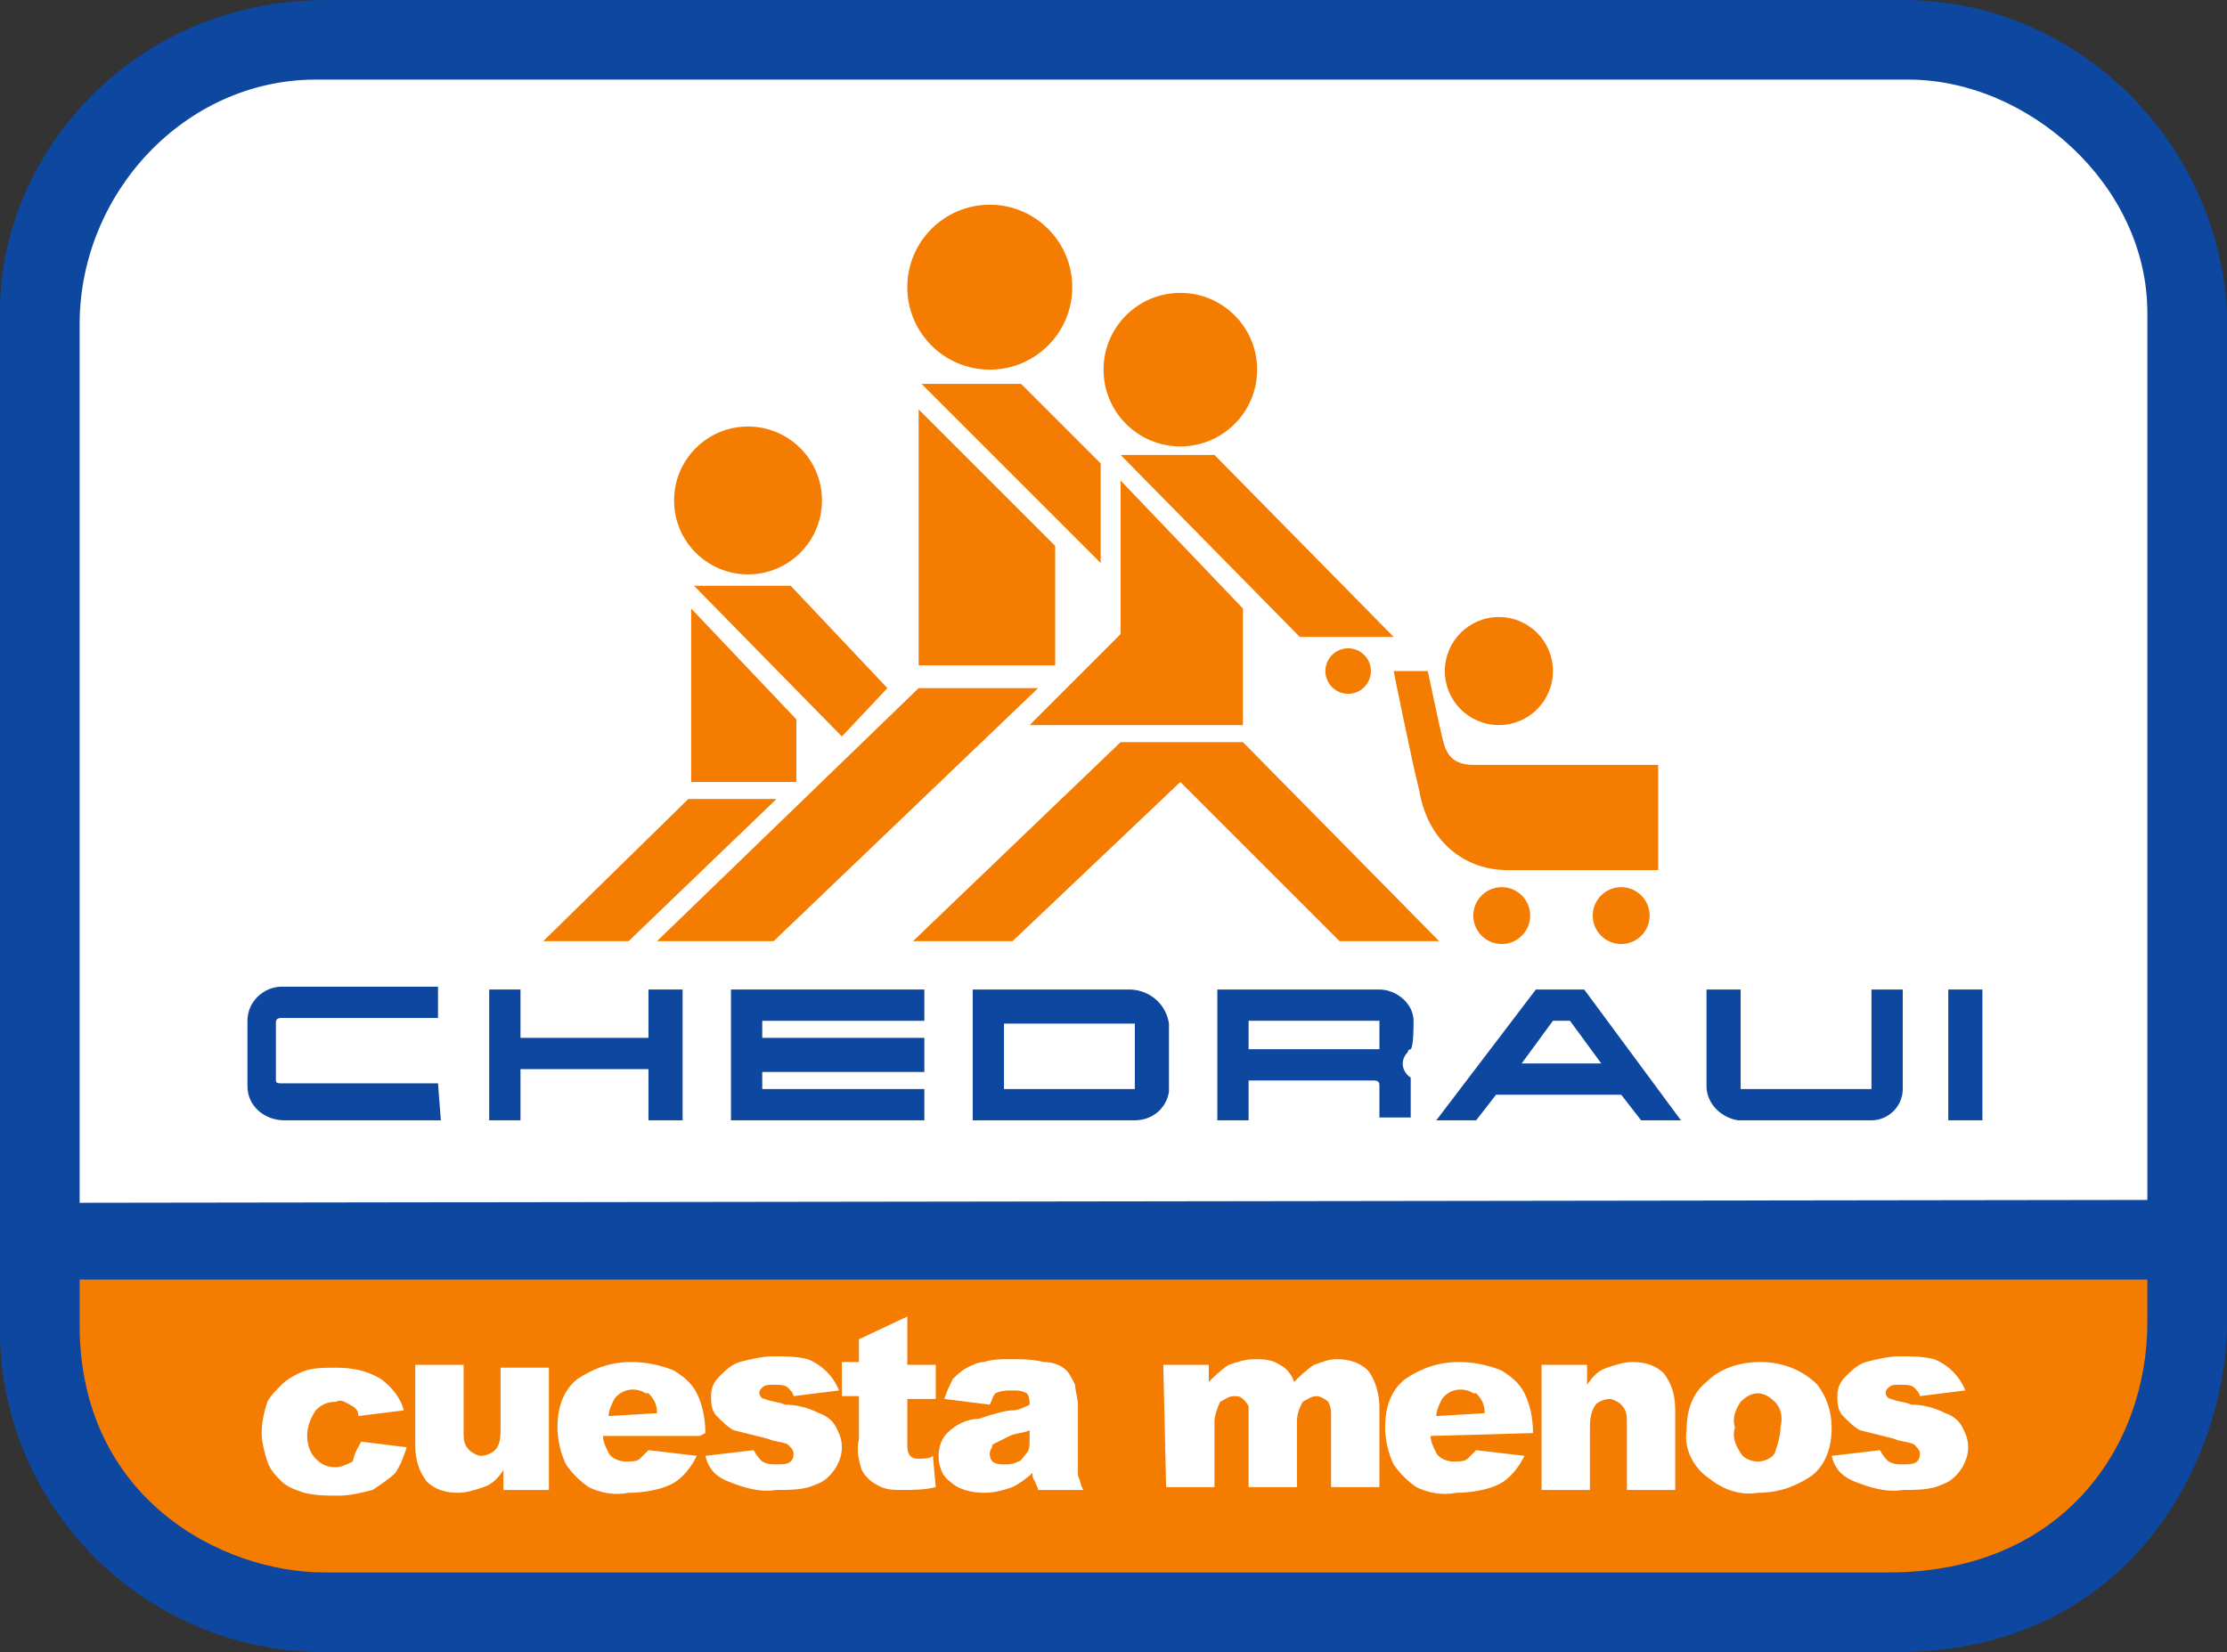 <?xml version="1.0" encoding="utf-8"?>
<!-- Generator: Adobe Illustrator 26.3.1, SVG Export Plug-In . SVG Version: 6.00 Build 0)  -->
<svg version="1.1" id="Capa_1" xmlns="http://www.w3.org/2000/svg" xmlns:xlink="http://www.w3.org/1999/xlink" x="0px" y="0px"
	 width="78.3px" height="58.1px" viewBox="0 0 78.3 58.1" style="enable-background:new 0 0 78.3 58.1;" xml:space="preserve">
<rect x="0" y="0" width="78.3" height="58.1" fill="#333333" stroke="none"/>
<style type="text/css">
	.st0{fill:#0D47A0;}
	.st1{fill:#F47C00;}
	.st2{fill:#FFFFFF;}
</style>
<g>
	<path class="st0" d="M0,46.6V10.9C0,5.6,4.5,0,11.5,0h55.6c6,0.1,10.9,5,11.2,11v35.5c0,4.7-3.3,11.6-11.6,11.6H11.2
		C4.9,58-0.1,52.8,0,46.6z"/>
	<path class="st1" d="M2.8,45v1.6c0,6.1,5,8.7,8.6,8.7h55c6.1,0,9.1-4.4,9.1-8.8V45H2.8L2.8,45z"/>
	<path class="st2" d="M75.5,42.2V11c0-4.5-4.2-8.2-8.4-8.2h-56c-4.6,0-8.3,4-8.3,8.6v30.9L75.5,42.2L75.5,42.2z"/>
	<path class="st2" d="M12.7,50.7l1.6,0.2c-0.1,0.3-0.2,0.6-0.4,0.9c-0.2,0.2-0.5,0.4-0.8,0.6c-0.4,0.1-0.8,0.2-1.2,0.2
		s-0.8,0-1.2-0.1c-0.3-0.1-0.6-0.2-0.8-0.4s-0.4-0.4-0.5-0.7s-0.2-0.7-0.2-1c0-0.4,0.1-0.8,0.2-1.1c0.1-0.2,0.3-0.4,0.5-0.6
		c0.2-0.2,0.4-0.3,0.6-0.4c0.4-0.2,0.8-0.2,1.3-0.2c0.6,0,1.1,0.1,1.6,0.4c0.4,0.3,0.7,0.7,0.8,1.1l-1.6,0.2c0-0.2-0.1-0.3-0.3-0.4
		c-0.2-0.1-0.3-0.2-0.5-0.1c-0.3,0-0.5,0.1-0.7,0.3c-0.2,0.3-0.3,0.6-0.3,0.9c0,0.3,0.1,0.6,0.3,0.8s0.4,0.3,0.7,0.3
		c0.2,0,0.4-0.1,0.6-0.2C12.5,51,12.6,50.9,12.7,50.7z"/>
	<path class="st2" d="M19.3,52.4h-1.6v-0.7c-0.2,0.3-0.4,0.5-0.7,0.6s-0.6,0.2-0.9,0.2c-0.4,0-0.8-0.1-1.1-0.4
		c-0.3-0.4-0.4-0.8-0.4-1.3V48h1.7v2.4c0,0.2,0,0.4,0.2,0.6c0.1,0.1,0.3,0.2,0.4,0.2c0.2,0,0.4-0.1,0.5-0.2c0.2-0.2,0.2-0.5,0.2-0.8
		v-2.1h1.7L19.3,52.4z"/>
	<path class="st2" d="M21.4,49.8c0-0.2,0.1-0.4,0.2-0.6c0.3-0.4,0.8-0.4,1.1-0.2c0,0,0,0,0.1,0c0.2,0.2,0.3,0.4,0.3,0.7L21.4,49.8
		L21.4,49.8z M24.8,50.4c0-0.5-0.1-1-0.3-1.4s-0.5-0.6-0.8-0.8c-0.5-0.2-1-0.3-1.5-0.3c-0.7,0-1.3,0.2-1.9,0.6
		c-0.5,0.4-0.7,1-0.7,1.7c0,0.4,0.1,0.9,0.3,1.3c0.2,0.3,0.5,0.6,0.8,0.8c0.4,0.2,0.9,0.3,1.4,0.2c0.5,0,1.1-0.1,1.5-0.3
		s0.7-0.6,0.9-1L22.8,51c-0.1,0.1-0.2,0.2-0.3,0.3s-0.3,0.1-0.5,0.1s-0.5-0.1-0.6-0.3s-0.2-0.4-0.2-0.6h3.4L24.8,50.4z"/>
	<path class="st2" d="M24.8,51.2l1.7-0.2c0.1,0.2,0.2,0.3,0.3,0.4c0.2,0.1,0.3,0.1,0.5,0.1s0.4,0,0.5-0.1s0.1-0.2,0.1-0.3
		s-0.1-0.2-0.2-0.3c-0.2-0.1-0.5-0.1-0.7-0.2c-0.4-0.1-0.8-0.2-1.2-0.3c-0.2-0.1-0.4-0.3-0.6-0.5C25,49.6,25,49.3,25,49.1
		c0-0.3,0.1-0.5,0.3-0.7s0.4-0.4,0.7-0.5c0.4-0.1,0.8-0.2,1.2-0.2s0.8,0,1.2,0.1c0.5,0.2,0.9,0.6,1.1,1.1l-1.6,0.2
		c0-0.1-0.1-0.2-0.2-0.3c-0.1-0.1-0.3-0.1-0.5-0.1s-0.3,0-0.4,0.1c-0.1,0.1-0.1,0.1-0.1,0.2c0,0.1,0.1,0.2,0.2,0.2
		c0.2,0.1,0.5,0.1,0.7,0.2c0.4,0,0.8,0.1,1.2,0.3c0.3,0.1,0.5,0.3,0.6,0.5s0.2,0.4,0.2,0.7s-0.1,0.5-0.2,0.7
		c-0.2,0.3-0.4,0.5-0.7,0.6c-0.4,0.2-0.9,0.2-1.4,0.2c-0.6,0.1-1.2-0.1-1.7-0.3C25.1,51.9,24.9,51.6,24.8,51.2z"/>
	<path class="st2" d="M31.9,46.3V48h1v1.2h-1v1.6c0,0.1,0,0.3,0.1,0.4c0.1,0.1,0.2,0.1,0.3,0.1c0.2,0,0.4,0,0.5-0.1l0.1,1.1
		c-0.4,0.1-0.8,0.1-1.2,0.1c-0.3,0-0.6,0-0.9-0.2c-0.2-0.1-0.4-0.3-0.5-0.5c-0.1-0.3-0.2-0.7-0.1-1.1v-1.5h-0.6v-1.2h0.6v-0.8
		L31.9,46.3z"/>
	<path class="st2" d="M36.2,50.6c0,0.2,0,0.4-0.1,0.5s-0.2,0.3-0.3,0.3c-0.2,0.1-0.3,0.1-0.5,0.1c-0.1,0-0.3,0-0.4-0.1
		s-0.1-0.2-0.1-0.3s0.1-0.2,0.1-0.3c0.2-0.1,0.4-0.2,0.6-0.3s0.5-0.1,0.7-0.2L36.2,50.6L36.2,50.6z M35,49c0.2-0.1,0.4-0.1,0.6-0.1
		s0.3,0,0.5,0.1c0.1,0.1,0.1,0.3,0.1,0.4c-0.2,0.1-0.4,0.2-0.6,0.2s-0.6,0.1-1.2,0.3c-0.4,0-0.8,0.2-1.1,0.5
		c-0.2,0.2-0.3,0.5-0.3,0.8s0.1,0.7,0.4,0.9c0.3,0.3,0.8,0.4,1.2,0.4c0.4,0,0.7-0.1,1-0.2c0.2-0.1,0.5-0.3,0.7-0.5
		c0,0.1,0,0.2,0.1,0.3c0,0.1,0.1,0.2,0.1,0.3h1.6c-0.1-0.1-0.1-0.3-0.2-0.5c0-0.2,0-0.3,0-0.5v-2c0-0.2-0.1-0.5-0.1-0.7
		c-0.1-0.2-0.2-0.4-0.3-0.5c-0.2-0.2-0.5-0.3-0.8-0.3c-0.4-0.1-0.8-0.1-1.2-0.1c-0.3,0-0.6,0-0.9,0.1c-0.2,0-0.4,0.1-0.6,0.2
		c-0.2,0.1-0.4,0.3-0.5,0.4c-0.1,0.2-0.2,0.4-0.3,0.7l1.6,0.2C34.9,49.2,34.9,49.1,35,49L35,49z"/>
	<path class="st2" d="M40.9,48h1.6v0.6c0.2-0.2,0.4-0.4,0.7-0.6c0.3-0.1,0.6-0.2,0.9-0.2s0.6,0,0.9,0.2c0.2,0.1,0.4,0.3,0.5,0.6
		c0.2-0.2,0.4-0.4,0.7-0.6c0.3-0.1,0.5-0.2,0.8-0.2c0.4,0,0.8,0.1,1.1,0.4c0.3,0.4,0.4,0.9,0.4,1.3v2.8h-1.7v-2.5
		c0-0.2,0-0.3-0.1-0.5c-0.1-0.1-0.3-0.2-0.4-0.2c-0.2,0-0.3,0.1-0.5,0.2c-0.1,0.2-0.2,0.4-0.2,0.7v2.3h-1.7v-2.4c0-0.1,0-0.3,0-0.4
		c0-0.1-0.1-0.2-0.2-0.3s-0.2-0.1-0.3-0.1c-0.2,0-0.3,0.1-0.5,0.2c-0.1,0.2-0.2,0.5-0.2,0.7v2.3H41L40.9,48L40.9,48z"/>
	<path class="st2" d="M50.5,49.8c0-0.2,0.1-0.4,0.2-0.6c0.3-0.4,0.8-0.4,1.1-0.2c0,0,0,0,0.1,0c0.2,0.2,0.3,0.4,0.3,0.7L50.5,49.8
		L50.5,49.8z M53.9,50.4c0-0.5-0.1-1-0.3-1.4c-0.2-0.4-0.5-0.6-0.8-0.8c-0.5-0.2-1-0.3-1.5-0.3c-0.7,0-1.3,0.2-1.9,0.6
		c-0.5,0.4-0.7,1-0.7,1.7c0,0.4,0.1,0.9,0.3,1.3c0.2,0.3,0.5,0.6,0.8,0.8c0.4,0.2,0.9,0.3,1.4,0.2c0.5,0,1.1-0.1,1.5-0.3
		s0.7-0.6,0.9-1L51.9,51c-0.1,0.1-0.2,0.2-0.3,0.3c-0.1,0.1-0.3,0.1-0.5,0.1s-0.5-0.1-0.6-0.3s-0.2-0.4-0.2-0.6L53.9,50.4L53.9,50.4
		L53.9,50.4z"/>
	<path class="st2" d="M54.2,48h1.6v0.7c0.2-0.3,0.4-0.5,0.7-0.6c0.3-0.1,0.6-0.2,0.9-0.2c0.4,0,0.8,0.1,1.1,0.4
		c0.3,0.4,0.4,0.8,0.4,1.3v2.8h-1.7V50c0-0.2,0-0.4-0.2-0.6c-0.1-0.1-0.3-0.2-0.4-0.2c-0.2,0-0.4,0.1-0.5,0.2
		c-0.2,0.3-0.2,0.6-0.2,0.9v2.1h-1.7V48L54.2,48z"/>
	<path class="st2" d="M61.2,49.3c0.2-0.2,0.4-0.3,0.6-0.3s0.4,0.1,0.6,0.3s0.3,0.5,0.2,0.9c0,0.3-0.1,0.6-0.2,0.9
		c-0.1,0.2-0.4,0.3-0.6,0.3s-0.5-0.1-0.6-0.3c-0.2-0.3-0.3-0.6-0.2-0.9C60.9,49.9,61,49.6,61.2,49.3z M60.1,52
		c0.5,0.4,1.1,0.6,1.7,0.5c0.7,0,1.3-0.2,1.9-0.6c0.5-0.4,0.7-1,0.7-1.7c0-0.6-0.2-1.1-0.5-1.5c-0.5-0.5-1.2-0.8-2-0.8
		c-0.7,0-1.4,0.2-1.9,0.7c-0.5,0.4-0.7,1-0.7,1.7C59.2,50.9,59.5,51.6,60.1,52L60.1,52z"/>
	<path class="st2" d="M64.4,51.2l1.7-0.2c0.1,0.2,0.2,0.3,0.3,0.4c0.2,0.1,0.3,0.1,0.5,0.1s0.4,0,0.5-0.1s0.1-0.2,0.1-0.3
		s-0.1-0.2-0.2-0.3c-0.2-0.1-0.5-0.1-0.7-0.2c-0.4-0.1-0.8-0.2-1.2-0.3c-0.2-0.1-0.4-0.3-0.6-0.5s-0.2-0.5-0.2-0.7
		c0-0.3,0.1-0.5,0.3-0.7c0.2-0.2,0.4-0.4,0.7-0.5c0.4-0.1,0.8-0.2,1.2-0.2c0.4,0,0.8,0,1.2,0.1c0.5,0.2,0.9,0.6,1.1,1.1l-1.6,0.2
		c0-0.1-0.1-0.2-0.2-0.3s-0.3-0.1-0.5-0.1s-0.3,0-0.4,0.1s-0.1,0.1-0.1,0.2c0,0.1,0.1,0.2,0.2,0.2c0.2,0.1,0.5,0.1,0.7,0.2
		c0.4,0,0.8,0.1,1.2,0.3c0.3,0.1,0.5,0.3,0.6,0.5s0.2,0.4,0.2,0.7s-0.1,0.5-0.2,0.7c-0.2,0.3-0.4,0.5-0.7,0.6
		c-0.4,0.2-0.9,0.2-1.4,0.2c-0.6,0.1-1.2-0.1-1.7-0.3C64.7,51.9,64.5,51.6,64.4,51.2z"/>
	<path class="st0" d="M15.5,39.4H10c-0.7,0-1.3-0.5-1.3-1.2c0-0.1,0-0.1,0-0.2v-2.1c0-0.7,0.6-1.2,1.2-1.2H10h5.4v1.1H9.9
		c-0.2,0-0.2,0.1-0.2,0.2v2c0,0.1,0.1,0.1,0.2,0.1h5.5L15.5,39.4L15.5,39.4z"/>
	<polygon class="st0" points="22.8,39.4 22.8,37.6 18.3,37.6 18.3,39.4 17.2,39.4 17.2,34.8 18.3,34.8 18.3,36.5 22.8,36.5 
		22.8,34.8 24,34.8 24,39.4 	"/>
	<polygon class="st0" points="32.5,38.3 26.8,38.3 26.8,37.7 32.5,37.7 32.5,36.5 26.8,36.5 26.8,35.9 32.5,35.9 32.5,34.8 
		25.7,34.8 25.7,39.4 32.5,39.4 	"/>
	<path class="st0" d="M39.7,34.8h-5.5v4.6h5.7c0.6,0,1.1-0.4,1.2-1V36C41,35.3,40.4,34.8,39.7,34.8z M39.9,38.3h-4.6V36h4.6V38.3z"
		/>
	<path class="st0" d="M49.7,35.9c0-0.6-0.6-1.1-1.2-1.1h-5.7v4.6h1.1V38h4.4c0.2,0,0.2,0.1,0.2,0.2v1.1h1.1v-1.4
		c-0.3-0.2-0.4-0.6-0.1-0.9c0-0.1,0.1-0.1,0.1-0.1C49.7,36.8,49.7,36.1,49.7,35.9z M48.5,36.9h-4.6v-1h4.6V36.9z"/>
	<path class="st0" d="M55.7,34.8H54l-3.5,4.6h1.4l0.7-0.9H57l0.7,0.9h1.4L55.7,34.8z M53.5,37.4l1.1-1.5h0.6l1.1,1.5H53.5z"/>
	<polygon class="st0" points="68.5,39.4 68.5,34.8 69.7,34.8 69.7,39.4 	"/>
	<path class="st0" d="M61.2,34.8v3.5h4.6v-3.5h1.1v3.5c0,0.6-0.5,1.1-1.1,1.1h-0.1h-4.6c-0.6-0.1-1.1-0.6-1.1-1.2v-3.4
		C60,34.8,61.2,34.8,61.2,34.8z"/>
	<polygon class="st1" points="32.4,13.5 35.9,13.5 38.7,16.3 38.7,19.8 	"/>
	<polygon class="st1" points="32.3,14.4 32.3,23.4 37.1,23.4 37.1,19.2 	"/>
	<polygon class="st1" points="39.4,16 42.7,16 49,22.4 45.7,22.4 	"/>
	<polygon class="st1" points="24.4,20.6 27.8,20.6 31.2,24.2 29.6,25.9 	"/>
	<polygon class="st1" points="39.4,16.9 43.7,21.4 43.7,25.5 36.2,25.5 39.4,22.3 	"/>
	<polygon class="st1" points="24.3,21.4 24.3,27.5 28,27.5 28,25.3 	"/>
	<polygon class="st1" points="24.2,28.1 27.3,28.1 22.1,33.1 19.1,33.1 	"/>
	<polygon class="st1" points="32.3,24.2 36.5,24.2 27.2,33.1 23.1,33.1 	"/>
	<polygon class="st1" points="32.1,33.1 35.6,33.1 41.5,27.5 47.1,33.1 50.6,33.1 43.7,26.1 39.4,26.1 	"/>
	<path class="st1" d="M49,23.6h1.2c0,0,0.4,1.9,0.5,2.3s0.2,1,1.1,1h6.5v3.7H53c-1.5,0-2.8-1-3.1-2.8C49.6,26.6,49,23.6,49,23.6z"/>
	<circle class="st1" cx="41.5" cy="13" r="2.7"/>
	<circle class="st1" cx="26.3" cy="17.6" r="2.6"/>
	<circle class="st1" cx="47.4" cy="23.6" r="0.8"/>
	<circle class="st1" cx="52.7" cy="23.6" r="1.9"/>
	<circle class="st1" cx="52.8" cy="32.2" r="1"/>
	<circle class="st1" cx="57" cy="32.2" r="1"/>
	<circle class="st1" cx="34.8" cy="10.1" r="2.9"/>
</g>
</svg>
